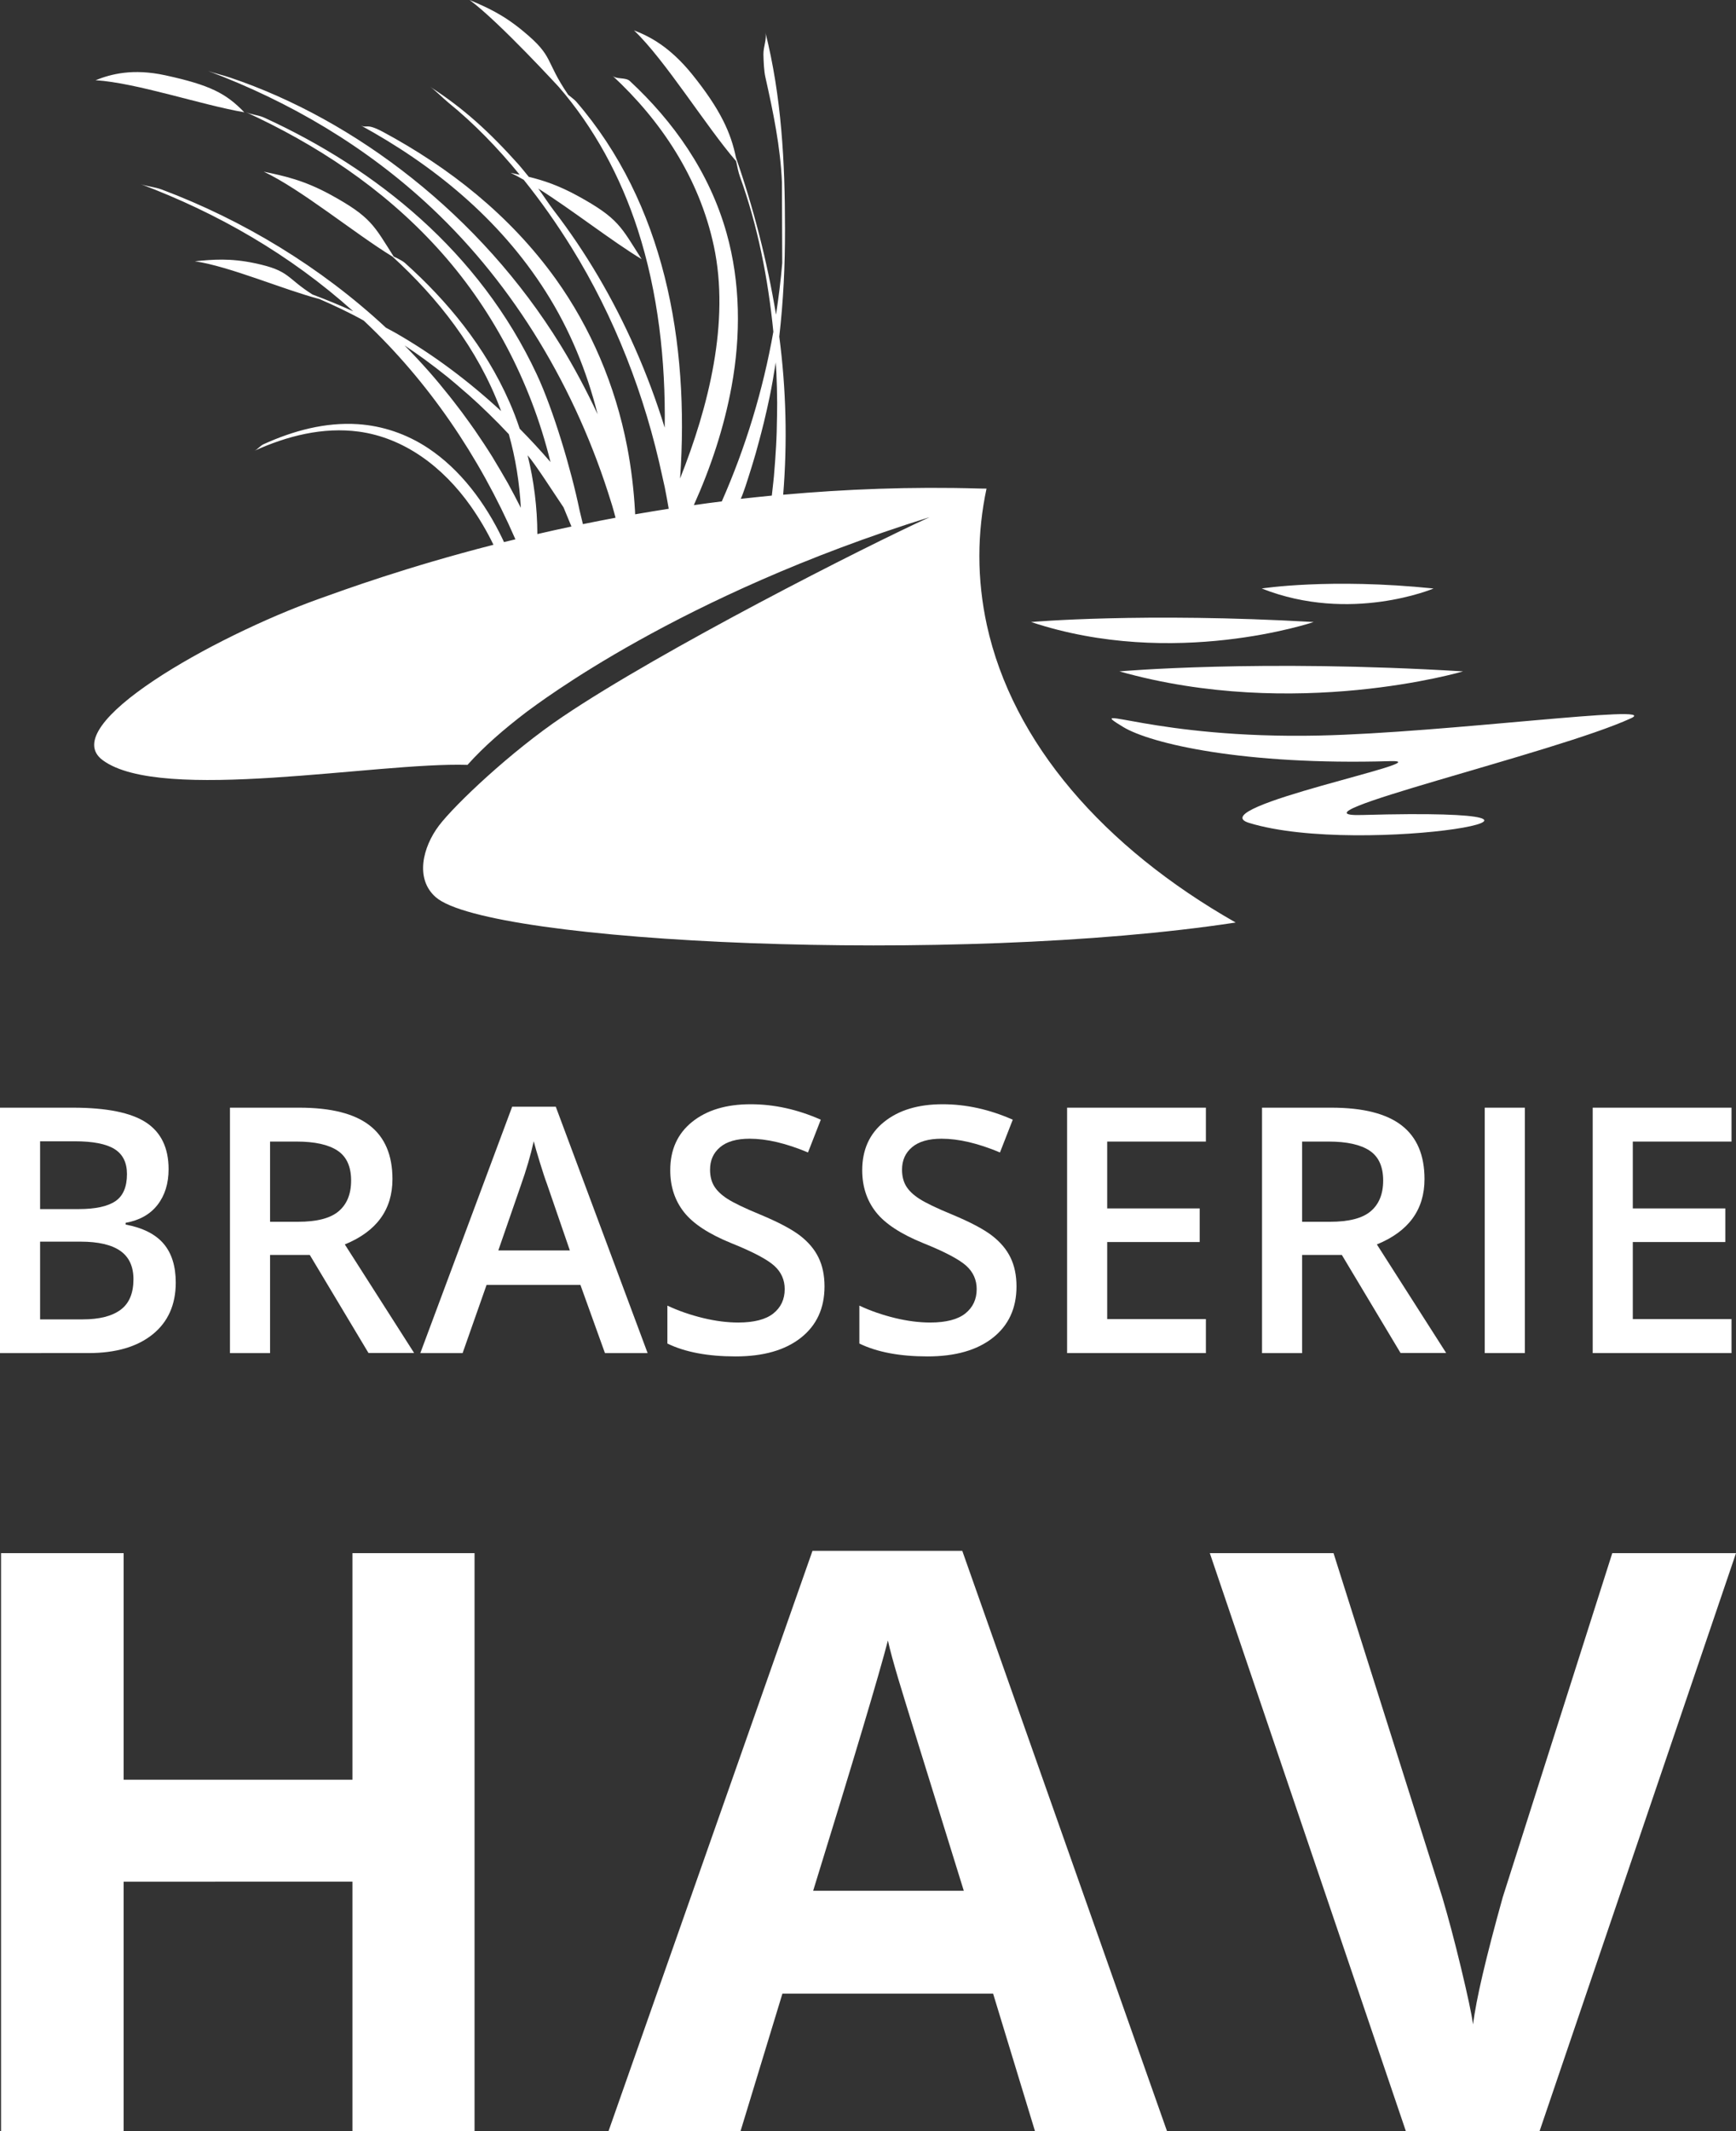 <?xml version="1.0" encoding="utf-8"?>
<!-- Generator: Adobe Illustrator 28.0.0, SVG Export Plug-In . SVG Version: 6.00 Build 0)  -->
<svg version="1.1" id="Layer_1" xmlns="http://www.w3.org/2000/svg" xmlns:xlink="http://www.w3.org/1999/xlink" x="0px" y="0px"
	 viewBox="0 0 181.85 223.19" style="enable-background:new 0 0 181.85 223.19;" xml:space="preserve">
<rect x="0" y="0" width="181.85" height="223.19" fill="#333333" stroke="none"/>
<style type="text/css">
	.st0{fill:#FFFFFF;}
	.st1{fill:#556A78;}
</style>
<g>
	<g>
		<path class="st0" d="M49.72,223.19H36.92v-26.13H12.95v26.13H0.11v-60.54h12.84v23.73h23.97v-23.73h12.79V223.19z"/>
		<path class="st0" d="M108.42,223.19l-4.39-14.41H81.96l-4.39,14.41H63.74l21.37-60.78h15.69l21.45,60.78H108.42z M100.96,198.01
			c-4.06-13.06-6.34-20.44-6.85-22.15c-0.51-1.71-0.88-3.06-1.1-4.06c-0.91,3.53-3.52,12.27-7.83,26.21H100.96z"/>
		<path class="st0" d="M168.89,162.65h12.96l-20.58,60.54h-14l-20.54-60.54h12.96l11.39,36.02c0.63,2.13,1.29,4.6,1.97,7.43
			c0.68,2.83,1.1,4.8,1.26,5.9c0.3-2.54,1.34-6.98,3.11-13.33L168.89,162.65z"/>
	</g>
</g>
<g>
	<path class="st0" d="M0,116h7.63c3.54,0,6.1,0.52,7.67,1.55s2.36,2.66,2.36,4.89c0,1.5-0.39,2.75-1.16,3.74s-1.89,1.62-3.34,1.88
		v0.18c1.8,0.34,3.13,1.01,3.98,2.01s1.27,2.36,1.27,4.07c0,2.31-0.81,4.12-2.42,5.42s-3.85,1.96-6.72,1.96H0V116z M4.2,126.62h4.04
		c1.76,0,3.04-0.28,3.85-0.83s1.21-1.5,1.21-2.84c0-1.21-0.44-2.08-1.31-2.62s-2.26-0.81-4.16-0.81H4.2V126.62z M4.2,130.03v8.14
		h4.46c1.76,0,3.08-0.34,3.98-1.01s1.34-1.74,1.34-3.19c0-1.34-0.46-2.33-1.37-2.97s-2.3-0.97-4.17-0.97H4.2z"/>
	<path class="st0" d="M28.29,131.43v10.27h-4.2V116h7.26c3.32,0,5.77,0.62,7.37,1.86s2.39,3.12,2.39,5.62c0,3.2-1.66,5.48-4.99,6.84
		l7.26,11.37h-4.78l-6.15-10.27H28.29z M28.29,127.95h2.92c1.96,0,3.38-0.36,4.25-1.09s1.32-1.8,1.32-3.23
		c0-1.45-0.47-2.5-1.42-3.13s-2.38-0.95-4.29-0.95h-2.78V127.95z"/>
	<path class="st0" d="M63.37,141.7l-2.57-7.14h-9.83l-2.51,7.14h-4.43l9.62-25.8h4.57l9.62,25.8H63.37z M59.69,130.94l-2.41-7
		c-0.18-0.47-0.42-1.21-0.73-2.21s-0.52-1.75-0.64-2.21c-0.32,1.44-0.78,3.02-1.39,4.73l-2.32,6.7H59.69z"/>
	<path class="st0" d="M86.37,134.72c0,2.29-0.83,4.08-2.48,5.38s-3.93,1.95-6.84,1.95s-5.29-0.45-7.14-1.35v-3.97
		c1.17,0.55,2.42,0.98,3.74,1.3s2.55,0.47,3.68,0.47c1.66,0,2.89-0.32,3.68-0.95s1.19-1.48,1.19-2.55c0-0.96-0.36-1.78-1.09-2.44
		s-2.23-1.46-4.5-2.37c-2.34-0.95-4-2.03-4.96-3.25s-1.44-2.68-1.44-4.39c0-2.14,0.76-3.83,2.29-5.06s3.57-1.85,6.13-1.85
		c2.46,0,4.91,0.54,7.35,1.62l-1.34,3.43c-2.29-0.96-4.32-1.44-6.12-1.44c-1.36,0-2.39,0.3-3.09,0.89s-1.05,1.37-1.05,2.35
		c0,0.67,0.14,1.24,0.42,1.71s0.74,0.92,1.39,1.34s1.8,0.98,3.48,1.67c1.89,0.79,3.27,1.52,4.15,2.2s1.52,1.45,1.93,2.3
		S86.37,133.56,86.37,134.72z"/>
	<path class="st0" d="M106.48,134.72c0,2.29-0.83,4.08-2.48,5.38s-3.93,1.95-6.84,1.95s-5.29-0.45-7.14-1.35v-3.97
		c1.17,0.55,2.42,0.98,3.74,1.3s2.55,0.47,3.68,0.47c1.66,0,2.89-0.32,3.68-0.95s1.19-1.48,1.19-2.55c0-0.96-0.36-1.78-1.09-2.44
		s-2.23-1.46-4.5-2.37c-2.34-0.95-4-2.03-4.96-3.25s-1.44-2.68-1.44-4.39c0-2.14,0.76-3.83,2.29-5.06s3.57-1.85,6.13-1.85
		c2.46,0,4.91,0.54,7.35,1.62l-1.34,3.43c-2.29-0.96-4.32-1.44-6.12-1.44c-1.36,0-2.39,0.3-3.09,0.89s-1.05,1.37-1.05,2.35
		c0,0.67,0.14,1.24,0.42,1.71s0.74,0.92,1.39,1.34s1.8,0.98,3.48,1.67c1.89,0.79,3.27,1.52,4.15,2.2s1.52,1.45,1.93,2.3
		S106.48,133.56,106.48,134.72z"/>
	<path class="st0" d="M126.32,141.7h-14.54V116h14.54v3.55h-10.34v7h9.69v3.52h-9.69v8.07h10.34V141.7z"/>
	<path class="st0" d="M136.4,131.43v10.27h-4.2V116h7.26c3.32,0,5.77,0.62,7.37,1.86s2.39,3.12,2.39,5.62c0,3.2-1.66,5.48-4.99,6.84
		l7.26,11.37h-4.78l-6.15-10.27H136.4z M136.4,127.95h2.92c1.96,0,3.38-0.36,4.25-1.09s1.32-1.8,1.32-3.23
		c0-1.45-0.47-2.5-1.42-3.13s-2.38-0.95-4.29-0.95h-2.78V127.95z"/>
	<path class="st0" d="M155.53,141.7V116h4.2v25.7H155.53z"/>
	<path class="st0" d="M181.38,141.7h-14.54V116h14.54v3.55h-10.34v7h9.69v3.52h-9.69v8.07h10.34V141.7z"/>
</g>
<path class="st1" d="M91.28,99.58"/>
<g>
	<path class="st0" d="M117.26,70.31c18.4,5.2,36,0,36,0C131.86,69.01,117.26,70.31,117.26,70.31z"/>
	<path class="st0" d="M137.61,65.14c-17.95-1.03-29.6,0-29.6,0C122.96,70.11,137.61,65.14,137.61,65.14z"/>
	<path class="st0" d="M150.17,61.63c-10.9-1.12-18,0-18,0C141.47,65.31,150.17,61.63,150.17,61.63z"/>
	<path class="st0" d="M138.2,77.03c-17.4,0.38-24.89-3.54-20.55-0.9c2.88,1.75,12.65,4.03,27.95,3.58
		c5.84-0.17-19.97,4.87-14.75,6.47c11.9,3.65,41.51-1.66,11.83-0.83c-8.7,0.25,20.37-6.53,28.17-10.13
		C174.23,73.67,151.46,76.74,138.2,77.03z"/>
	<path class="st0" d="M103.37,65.44c-0.51-2.36-0.78-4.76-0.78-7.21c0-2.39,0.26-4.75,0.75-7.06c-0.25,0-0.5,0-0.75-0.01
		c-7.2-0.21-14.08,0.07-20.55,0.65c0.45-5.51,0.31-11.08-0.41-16.56c0.43-3.73,0.61-7.49,0.6-11.29c0-6.99-0.36-13.85-2.06-20.6
		c0.19,0.74-0.22,1.51-0.2,2.36c0.02,0.72,0.05,1.68,0.21,2.38c0.81,3.61,1.57,7.27,1.73,10.99l0.03,8.46
		c-0.15,1.81-0.38,3.61-0.65,5.4c-0.92-5.56-2.36-11.18-4.2-16.46c-0.52-2.56-1.61-5.01-4.59-8.71c-2.34-2.89-4.47-3.98-6.09-4.6
		c3.27,3.11,7.52,10.02,10.7,13.7c0.12,0.57,0.24,1.17,0.39,1.59c1.86,5.12,2.96,10.71,3.51,16.27c-1.09,6.16-2.92,12.15-5.4,17.77
		c-0.99,0.12-1.97,0.25-2.93,0.39c1.78-3.96,3.17-8.13,3.96-12.46c0.97-5.3,0.93-10.84-0.53-16.03c-1.8-6.41-5.6-11.72-10.14-15.93
		c-0.45-0.41-1.38-0.14-1.81-0.55c5.01,4.64,9.08,10.63,10.62,17.86c1.69,7.94-0.56,16.82-3.54,24.32c1-14.31-1.67-28.83-10.9-39.49
		c-0.17-0.2-0.83-0.69-0.82-0.69c-2.5-3.67-1.43-3.95-4.71-6.66C52.64,1.47,50.95,0.75,49.19,0c3.05,2.23,9.52,9.3,9.35,9.11
		c3.67,4.24,6.45,9.34,8.26,14.92c2.14,6.62,2.93,13.72,2.83,20.76c-0.88-2.85-1.92-5.63-3.11-8.32
		c-2.29-5.19-5.15-10.06-8.52-14.44c-0.54-0.71-1.07-1.54-1.62-2.29c3.56,2.25,7.68,5.49,10.83,7.4c-2.17-3.4-2.4-4.27-6.68-6.62
		c-1.99-1.09-3.6-1.63-5.14-2c-0.39-0.48-0.87-1.07-1.05-1.27c-3.07-3.43-5.78-5.91-9.3-8.17c0.52,0.34,1.31,1.16,1.92,1.66
		c2.69,2.18,5.19,4.76,7.48,7.56c-0.32-0.07-0.63-0.14-0.95-0.2c0.44,0.21,0.9,0.46,1.37,0.73c1.81,2.25,3.48,4.63,5,7.08
		c4.49,7.24,7.71,15.47,9.54,24.08c0.07,0.34,0.16,0.68,0.23,1.02c0.15,0.75,0.29,1.51,0.42,2.27c-1.2,0.19-2.37,0.38-3.52,0.58
		c-0.01-0.11-0.01-0.22-0.01-0.32c-0.13-2.28-0.4-4.55-0.83-6.78c-1.24-6.43-3.82-12.44-7.48-17.55C53.39,22.5,47,17.52,40.17,13.84
		c-1.91-1.03-1.68-0.33-2.42-0.73c7.51,4.1,14.53,9.71,19.44,17.47c2.5,3.94,4.27,8.27,5.41,12.8c-1.17-2.5-2.46-4.93-3.89-7.25
		c-8.38-13.6-21.49-23.59-34.59-28c-0.73-0.25-1.77-0.49-2.33-0.7c8.49,3.19,16.56,7.88,23.46,14.38
		c8.61,8.11,15.1,18.85,18.78,30.83c0.03,0.11,0.07,0.22,0.1,0.32c0.12,0.39,0.23,0.82,0.35,1.26c-1.17,0.22-2.3,0.44-3.42,0.67
		l-0.35-1.45c-0.88-4.27-2.75-10.53-4.48-14.23c-6.02-12.88-16.85-21.52-28.53-26.88c-0.63-0.29-1.35-0.31-1.97-0.6
		c7.34,3.37,14.33,7.93,20.05,14.2c5.65,6.18,9.78,13.92,11.88,22.44c0,0,0.01,0.01,0.01,0.02l-0.01,0c0-0.01,0-0.01-0.01-0.02
		c-1.04-1.2-2.11-2.36-3.21-3.47c-0.32-0.96-0.68-1.91-1.09-2.83c-2.54-5.77-6.5-10.56-10.93-14.53c-0.34-0.3-1.2-0.68-1.18-0.67
		c-2.07-3.26-2.37-4.15-6.58-6.46c-2.81-1.54-4.88-1.98-7.03-2.43c3.93,1.86,9.4,6.38,13.43,8.86c0.02,0.01,0.05,0.03,0.06,0.04
		c4.73,4.32,8.91,9.6,11.31,16c0.02,0.06,0.04,0.11,0.06,0.17c-3.41-3.15-7.09-5.91-11.01-8.16c-0.35-0.2-0.7-0.38-1.05-0.57
		c-6.86-6.38-14.98-11.27-23.48-14.47c-0.72-0.27-1.65-0.35-2.22-0.57C22.74,22.29,30.37,26.65,37,32.6
		c-1.41-0.64-2.83-1.22-4.27-1.76c-2.78-1.76-2.33-2.49-6.01-3.27c-2.64-0.56-4.44-0.39-6.31-0.21c3.66,0.54,9.22,2.95,13.06,3.96
		c1.52,0.66,3.16,1.43,4.61,2.24c0.04,0.03,0.08,0.07,0.11,0.1c6.64,6.25,12,14.08,15.8,22.82c-0.4,0.1-0.81,0.2-1.2,0.29
		c-0.04-0.08-0.08-0.17-0.11-0.25c-1.84-3.87-4.48-7.37-7.85-9.6c-2.24-1.48-4.76-2.33-7.35-2.5c-3.39-0.22-6.76,0.68-9.89,2.11
		c-0.34,0.16-0.6,0.53-0.94,0.68c3.45-1.57,7.2-2.51,10.93-2.01c4.72,0.64,8.8,3.65,11.74,7.82c0.87,1.24,1.68,2.6,2.37,4.03
		c-9.12,2.34-15.56,4.69-18.24,5.65c-11.1,3.97-27.62,13.27-22.69,16.91c6.12,4.53,28.68,0.19,38.21,0.49
		c1.77-1.97,3.81-3.73,6.18-5.54c1.24-0.89,15.92-12.2,42.23-20.4c-6.69,3.04-28.03,13.87-38.45,20.9
		c-5.42,3.65-11.25,9.17-12.95,11.4c-1.69,2.24-2.54,5.57-0.33,7.5c5.52,4.82,54.45,7.12,83.79,2.65
		C115.6,88.74,106.07,77.8,103.37,65.44z M77.94,51.36c0.05-0.15,0.11-0.3,0.16-0.46c0.17-0.5,0.32-1,0.48-1.5
		c0.13-0.41,0.26-0.82,0.38-1.24c0.13-0.42,0.25-0.84,0.36-1.26c0.15-0.54,0.3-1.09,0.44-1.64c0.08-0.33,0.17-0.66,0.25-0.99
		c0.22-0.9,0.42-1.8,0.61-2.7c0.25-1.2,0.45-2.41,0.64-3.62c0,0,0,0,0,0c0.02,0.32,0.04,0.65,0.06,0.97c0,0.05,0.01,0.1,0.01,0.15
		c0.05,1.04,0.07,2.08,0.08,3.11c0,0.37,0,0.75-0.01,1.12c-0.01,0.65-0.02,1.3-0.04,1.95c-0.02,0.47-0.03,0.94-0.06,1.41
		c-0.03,0.52-0.06,1.04-0.1,1.56c-0.04,0.55-0.08,1.11-0.13,1.66c-0.02,0.22-0.05,0.44-0.07,0.67c-0.05,0.45-0.1,0.9-0.15,1.35
		c-1.1,0.11-2.18,0.22-3.25,0.34C77.72,51.96,77.84,51.66,77.94,51.36z M51.68,48.02c-0.01-0.01-0.02-0.03-0.02-0.04
		c-0.62-1-1.27-1.98-1.93-2.94c-0.18-0.26-0.36-0.51-0.54-0.76c-0.52-0.73-1.06-1.46-1.61-2.16c-0.17-0.22-0.34-0.44-0.51-0.65
		c-0.7-0.88-1.42-1.75-2.16-2.59c0,0-0.01-0.01-0.01-0.01c-0.82-0.93-1.67-1.83-2.53-2.7c0,0,0,0,0,0c0.72,0.48,1.44,0.98,2.14,1.49
		c0.8,0.59,1.59,1.19,2.37,1.82c0.59,0.48,1.17,0.98,1.74,1.48c0.16,0.14,0.32,0.27,0.48,0.41c0.72,0.64,1.42,1.29,2.11,1.97
		c0,0,0.01,0.01,0.01,0.01c0.71,0.69,1.4,1.39,2.08,2.12c0,0,0,0,0,0c0,0,0,0,0,0c0.71,2.52,1.12,5.11,1.26,7.71l0,0
		c-0.44-0.86-0.89-1.72-1.35-2.56C52.7,49.74,52.2,48.87,51.68,48.02z M55.27,47.68c0.86,1,2.61,3.75,3.76,5.45l0.83,2.01
		c-1.23,0.26-2.41,0.52-3.57,0.79C56.28,53.14,55.93,50.36,55.27,47.68z"/>
	<path class="st0" d="M17.34,7.89c-3.44-0.75-5.72-0.13-7.33,0.51c4.33,0.28,11.05,2.58,15.58,3.36
		C23.68,9.78,22.01,8.91,17.34,7.89z"/>
</g>
<g>
</g>
<g>
</g>
<g>
</g>
<g>
</g>
<g>
</g>
<g>
</g>
</svg>
